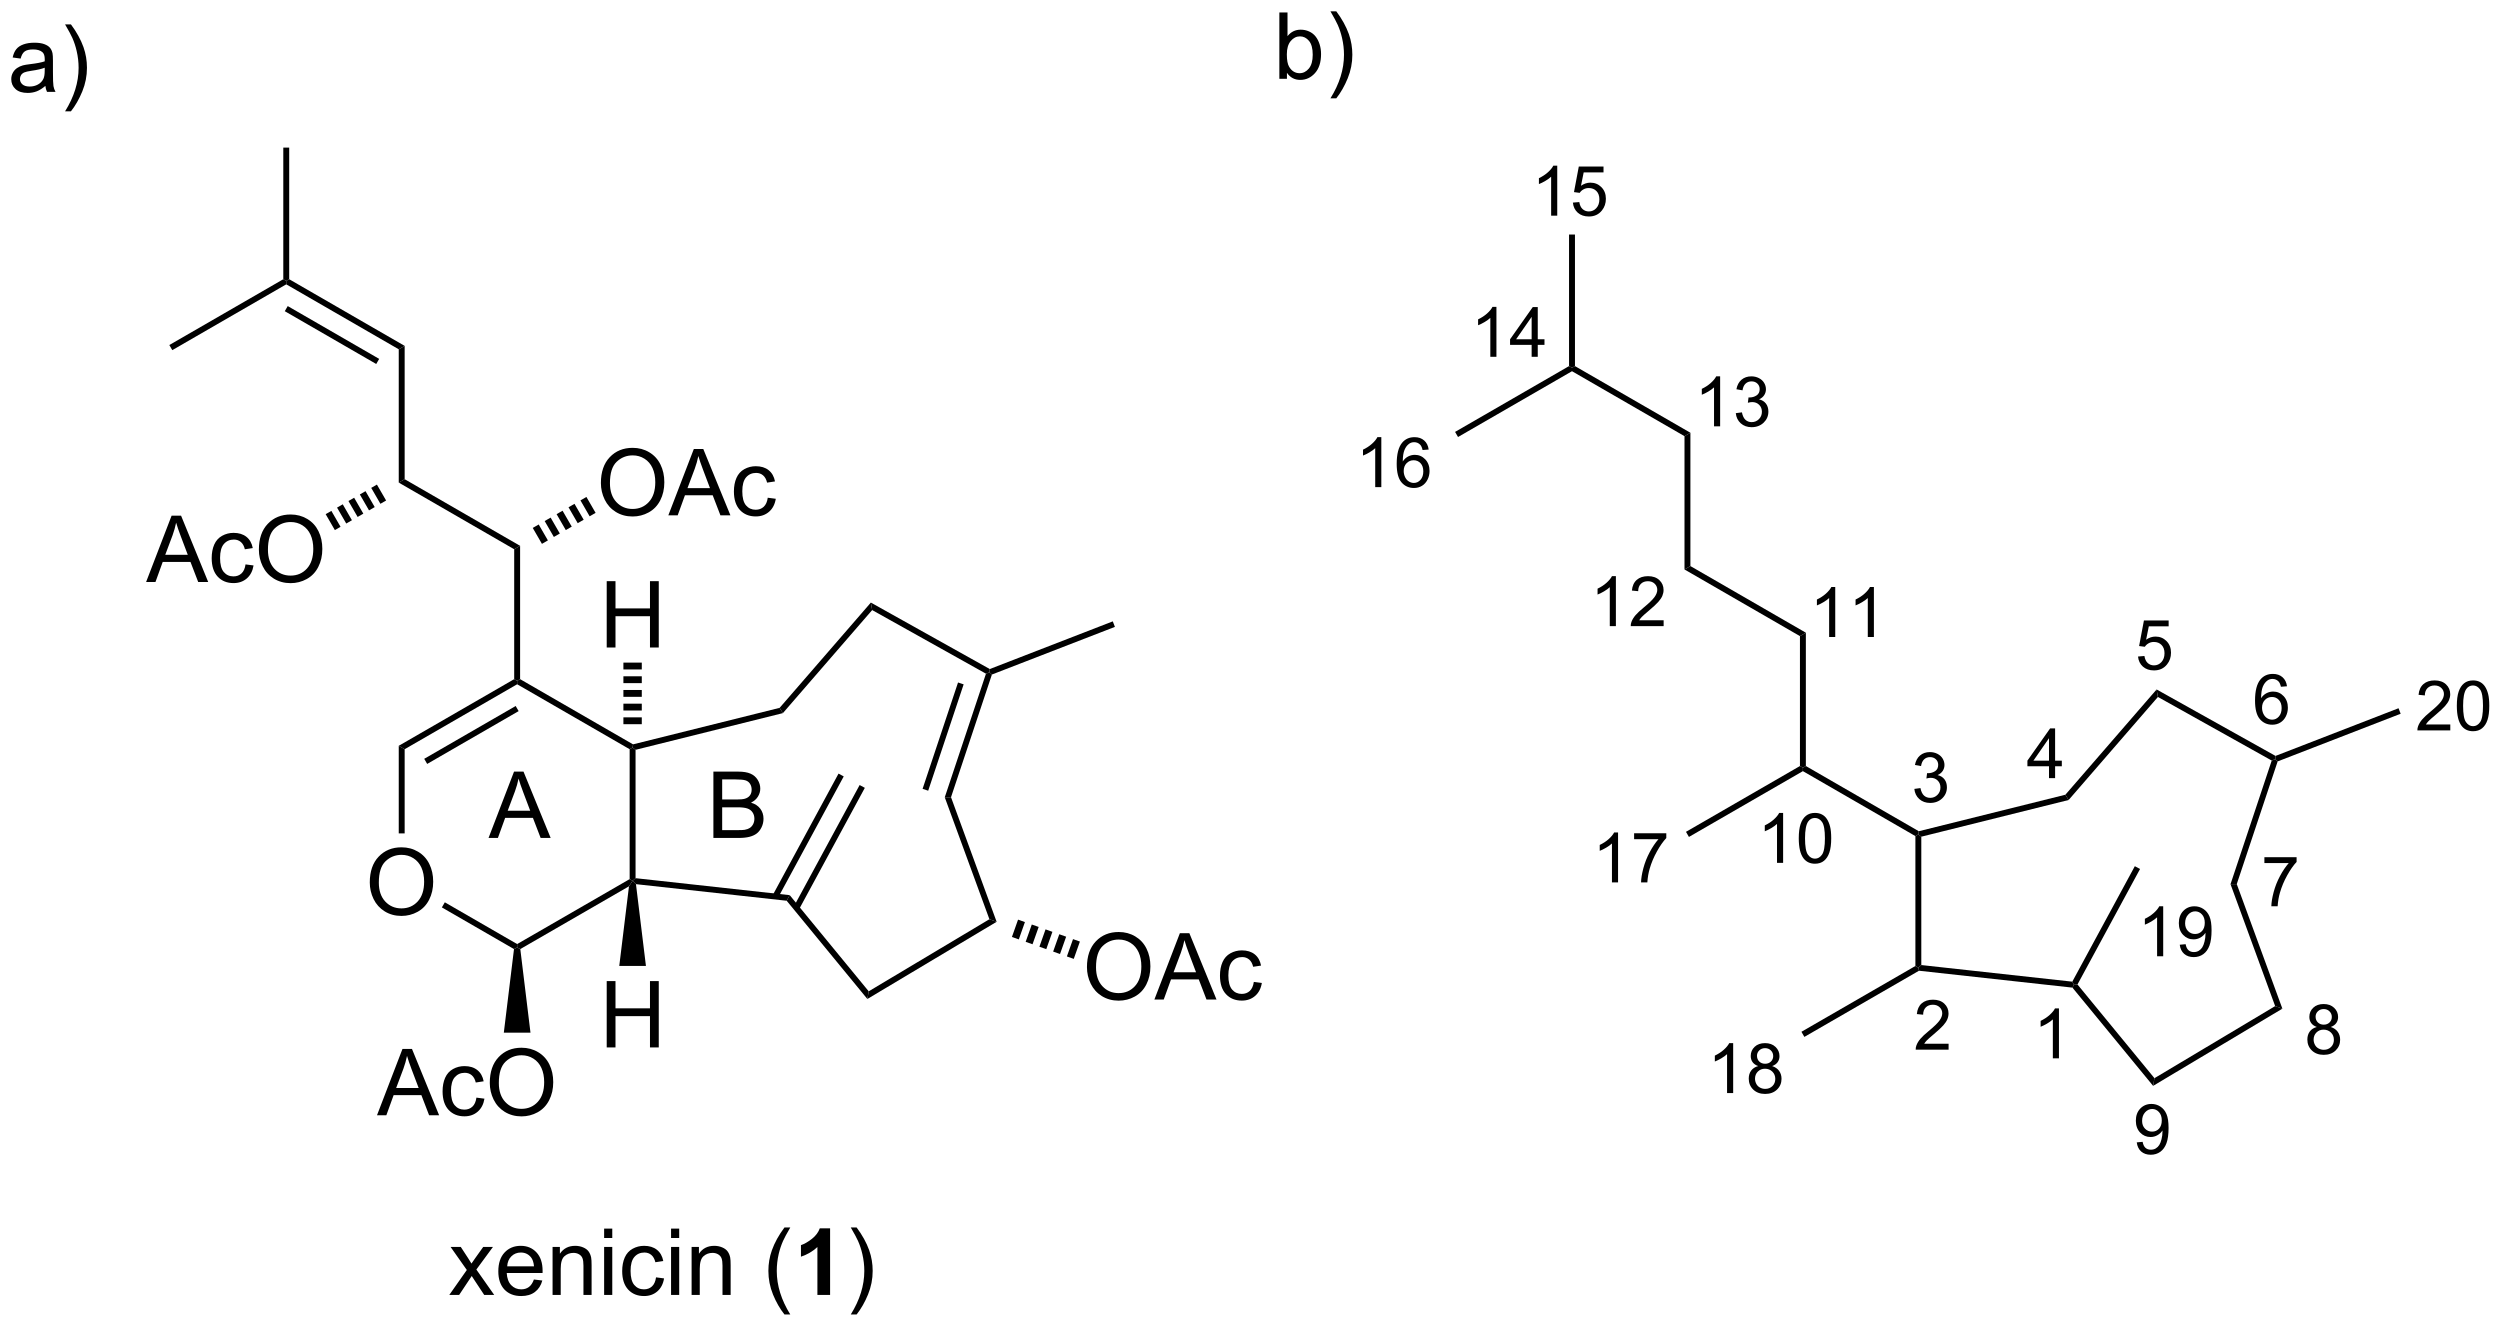 <?xml version="1.0" encoding="UTF-8"?>
<!DOCTYPE svg PUBLIC '-//W3C//DTD SVG 1.0//EN'
          'http://www.w3.org/TR/2001/REC-SVG-20010904/DTD/svg10.dtd'>
<svg stroke-dasharray="none" shape-rendering="auto" xmlns="http://www.w3.org/2000/svg" font-family="'Dialog'" text-rendering="auto" width="90" fill-opacity="1" color-interpolation="auto" color-rendering="auto" preserveAspectRatio="xMidYMid meet" font-size="12px" viewBox="0 0 90 48" fill="black" xmlns:xlink="http://www.w3.org/1999/xlink" stroke="black" image-rendering="auto" stroke-miterlimit="10" stroke-linecap="square" stroke-linejoin="miter" font-style="normal" stroke-width="1" height="48" stroke-dashoffset="0" font-weight="normal" stroke-opacity="1"
><!--Generated by the Batik Graphics2D SVG Generator--><defs id="genericDefs"
  /><g
  ><defs id="defs1"
    ><clipPath clipPathUnits="userSpaceOnUse" id="clipPath1"
      ><path d="M1.199 2.047 L223.248 2.047 L223.248 119.766 L1.199 119.766 L1.199 2.047 Z"
      /></clipPath
      ><clipPath clipPathUnits="userSpaceOnUse" id="clipPath2"
      ><path d="M2.048 30.327 L2.048 144.774 L217.922 144.774 L217.922 30.327 Z"
      /></clipPath
    ></defs
    ><g transform="scale(0.405,0.405) translate(-1.199,-2.047) matrix(1.029,0,0,1.029,-0.907,-29.148)"
    ><path d="M33.99 106.549 Q33.99 105.122 34.756 104.317 Q35.522 103.51 36.732 103.51 Q37.524 103.51 38.16 103.89 Q38.797 104.268 39.131 104.945 Q39.467 105.622 39.467 106.481 Q39.467 107.354 39.115 108.041 Q38.764 108.729 38.118 109.083 Q37.475 109.437 36.727 109.437 Q35.92 109.437 35.282 109.046 Q34.647 108.653 34.318 107.979 Q33.99 107.302 33.99 106.549 ZM34.772 106.56 Q34.772 107.596 35.326 108.192 Q35.883 108.786 36.725 108.786 Q37.579 108.786 38.131 108.185 Q38.685 107.583 38.685 106.479 Q38.685 105.778 38.449 105.257 Q38.212 104.737 37.756 104.45 Q37.303 104.161 36.735 104.161 Q35.93 104.161 35.35 104.716 Q34.772 105.268 34.772 106.56 Z" stroke="none" clip-path="url(#clipPath2)"
    /></g
    ><g transform="matrix(0.417,0,0,0.417,-0.854,-12.644)"
    ><path d="M36.472 94.707 L36.982 95.002 L36.982 102.27 L36.472 102.27 Z" stroke="none" clip-path="url(#clipPath2)"
    /></g
    ><g transform="matrix(0.417,0,0,0.417,-0.854,-12.644)"
    ><path d="M40.195 108.66 L40.45 108.218 L46.694 111.823 L46.694 112.118 L46.422 112.255 Z" stroke="none" clip-path="url(#clipPath2)"
    /></g
    ><g transform="matrix(0.417,0,0,0.417,-0.854,-12.644)"
    ><path d="M46.966 112.255 L46.694 112.118 L46.694 111.823 L56.406 106.216 L56.661 106.363 L56.348 106.838 Z" stroke="none" clip-path="url(#clipPath2)"
    /></g
    ><g transform="matrix(0.417,0,0,0.417,-0.854,-12.644)"
    ><path d="M56.916 106.135 L56.661 106.363 L56.406 106.216 L56.406 95.002 L56.661 94.855 L56.916 95.054 Z" stroke="none" clip-path="url(#clipPath2)"
    /></g
    ><g transform="matrix(0.417,0,0,0.417,-0.854,-12.644)"
    ><path d="M56.699 94.582 L56.661 94.855 L56.406 95.002 L46.694 89.395 L46.694 89.1 L46.949 88.953 Z" stroke="none" clip-path="url(#clipPath2)"
    /></g
    ><g transform="matrix(0.417,0,0,0.417,-0.854,-12.644)"
    ><path d="M46.439 88.953 L46.694 89.1 L46.694 89.395 L36.982 95.002 L36.472 94.707 ZM46.566 91.271 L38.671 95.83 L38.926 96.272 L46.822 91.713 Z" stroke="none" clip-path="url(#clipPath2)"
    /></g
    ><g transform="matrix(0.417,0,0,0.417,-0.854,-12.644)"
    ><path d="M34.595 126.601 L36.795 120.874 L37.613 120.874 L39.957 126.601 L39.092 126.601 L38.426 124.867 L36.03 124.867 L35.402 126.601 L34.595 126.601 ZM36.249 124.249 L38.191 124.249 L37.592 122.664 Q37.319 121.94 37.186 121.476 Q37.077 122.026 36.879 122.57 L36.249 124.249 ZM43.178 125.08 L43.871 125.171 Q43.756 125.885 43.29 126.291 Q42.824 126.695 42.145 126.695 Q41.293 126.695 40.775 126.138 Q40.256 125.58 40.256 124.541 Q40.256 123.869 40.478 123.367 Q40.702 122.862 41.157 122.612 Q41.613 122.359 42.147 122.359 Q42.824 122.359 43.254 122.7 Q43.684 123.041 43.803 123.671 L43.121 123.776 Q43.022 123.359 42.775 123.148 Q42.527 122.937 42.176 122.937 Q41.645 122.937 41.311 123.317 Q40.98 123.697 40.98 124.523 Q40.98 125.359 41.301 125.739 Q41.621 126.117 42.137 126.117 Q42.551 126.117 42.827 125.864 Q43.105 125.609 43.178 125.08 ZM44.332 123.812 Q44.332 122.385 45.098 121.58 Q45.863 120.773 47.074 120.773 Q47.866 120.773 48.501 121.153 Q49.139 121.531 49.473 122.208 Q49.809 122.885 49.809 123.744 Q49.809 124.617 49.457 125.304 Q49.105 125.992 48.46 126.346 Q47.816 126.7 47.069 126.7 Q46.262 126.7 45.624 126.309 Q44.988 125.916 44.66 125.242 Q44.332 124.565 44.332 123.812 ZM45.113 123.822 Q45.113 124.859 45.668 125.455 Q46.225 126.049 47.066 126.049 Q47.92 126.049 48.473 125.447 Q49.027 124.846 49.027 123.742 Q49.027 123.041 48.79 122.52 Q48.553 121.999 48.098 121.713 Q47.645 121.424 47.077 121.424 Q46.272 121.424 45.691 121.979 Q45.113 122.531 45.113 123.822 Z" stroke="none" clip-path="url(#clipPath2)"
    /></g
    ><g transform="matrix(0.417,0,0,0.417,-0.854,-12.644)"
    ><path d="M46.422 112.255 L46.694 112.118 L46.966 112.255 L47.845 119.472 L45.543 119.472 Z" stroke="none" clip-path="url(#clipPath2)"
    /></g
    ><g transform="matrix(0.417,0,0,0.417,-0.854,-12.644)"
    ><path d="M56.916 95.054 L56.661 94.855 L56.699 94.582 L69.354 91.43 L69.634 91.886 Z" stroke="none" clip-path="url(#clipPath2)"
    /></g
    ><g transform="matrix(0.417,0,0,0.417,-0.854,-12.644)"
    ><path d="M56.951 106.652 L56.661 106.363 L56.916 106.135 L70.225 107.6 L69.962 108.084 Z" stroke="none" clip-path="url(#clipPath2)"
    /></g
    ><g transform="matrix(0.417,0,0,0.417,-0.854,-12.644)"
    ><path d="M69.634 91.886 L69.354 91.43 L77.23 82.343 L77.343 82.99 Z" stroke="none" clip-path="url(#clipPath2)"
    /></g
    ><g transform="matrix(0.417,0,0,0.417,-0.854,-12.644)"
    ><path d="M77.343 82.99 L77.23 82.343 L87.496 88.08 L87.476 88.361 L87.168 88.481 Z" stroke="none" clip-path="url(#clipPath2)"
    /></g
    ><g transform="matrix(0.417,0,0,0.417,-0.854,-12.644)"
    ><path d="M69.962 108.084 L70.225 107.6 L77.044 115.902 L76.929 116.565 Z" stroke="none" clip-path="url(#clipPath2)"
    /></g
    ><g transform="matrix(0.417,0,0,0.417,-0.854,-12.644)"
    ><path d="M76.929 116.565 L77.044 115.902 L87.464 109.679 L88.088 109.9 Z" stroke="none" clip-path="url(#clipPath2)"
    /></g
    ><g transform="matrix(0.417,0,0,0.417,-0.854,-12.644)"
    ><path d="M88.088 109.9 L87.464 109.679 L83.61 99.154 L84.15 99.146 Z" stroke="none" clip-path="url(#clipPath2)"
    /></g
    ><g transform="matrix(0.417,0,0,0.417,-0.854,-12.644)"
    ><path d="M87.168 88.481 L87.476 88.361 L87.68 88.555 L84.15 99.146 L83.61 99.154 ZM84.756 89.241 L81.696 98.422 L82.18 98.584 L85.24 89.402 Z" stroke="none" clip-path="url(#clipPath2)"
    /></g
    ><g transform="matrix(0.417,0,0,0.417,-0.854,-12.644)"
    ><path d="M71.028 108.827 L76.71 98.337 L76.261 98.094 L70.579 108.584 ZM69.206 107.841 L74.888 97.35 L74.439 97.107 L68.757 107.598 Z" stroke="none" clip-path="url(#clipPath2)"
    /></g
    ><g transform="matrix(0.417,0,0,0.417,-0.854,-12.644)"
    ><path d="M87.68 88.555 L87.476 88.361 L87.496 88.08 L98.115 83.964 L98.299 84.44 Z" stroke="none" clip-path="url(#clipPath2)"
    /></g
    ><g transform="matrix(0.417,0,0,0.417,-0.854,-12.644)"
    ><path d="M54.426 86.221 L54.426 80.494 L55.184 80.494 L55.184 82.846 L58.161 82.846 L58.161 80.494 L58.919 80.494 L58.919 86.221 L58.161 86.221 L58.161 83.52 L55.184 83.52 L55.184 86.221 L54.426 86.221 Z" stroke="none" clip-path="url(#clipPath2)"
    /></g
    ><g transform="matrix(0.417,0,0,0.417,-0.854,-12.644)"
    ><path d="M55.867 92.842 L55.867 92.251 L57.454 92.251 L57.454 92.842 ZM55.867 91.66 L55.867 91.07 L57.454 91.07 L57.454 91.66 ZM55.867 90.479 L55.867 89.888 L57.454 89.888 L57.454 90.479 ZM55.867 89.297 L55.867 88.706 L57.454 88.706 L57.454 89.297 ZM55.867 88.116 L55.867 87.525 L57.454 87.525 L57.454 88.116 Z" stroke="none" clip-path="url(#clipPath2)"
    /></g
    ><g transform="matrix(0.417,0,0,0.417,-0.854,-12.644)"
    ><path d="M54.426 120.747 L54.426 115.02 L55.184 115.02 L55.184 117.372 L58.161 117.372 L58.161 115.02 L58.919 115.02 L58.919 120.747 L58.161 120.747 L58.161 118.046 L55.184 118.046 L55.184 120.747 L54.426 120.747 Z" stroke="none" clip-path="url(#clipPath2)"
    /></g
    ><g transform="matrix(0.417,0,0,0.417,-0.854,-12.644)"
    ><path d="M56.348 106.838 L56.661 106.363 L56.951 106.652 L57.812 113.709 L55.51 113.709 Z" stroke="none" clip-path="url(#clipPath2)"
    /></g
    ><g transform="matrix(0.417,0,0,0.417,-0.854,-12.644)"
    ><path d="M46.949 88.953 L46.694 89.1 L46.439 88.953 L46.439 77.739 L46.949 77.444 Z" stroke="none" clip-path="url(#clipPath2)"
    /></g
    ><g transform="matrix(0.417,0,0,0.417,-0.854,-12.644)"
    ><path d="M46.949 77.444 L46.439 77.739 L36.472 71.984 L36.982 71.69 Z" stroke="none" clip-path="url(#clipPath2)"
    /></g
    ><g transform="matrix(0.417,0,0,0.417,-0.854,-12.644)"
    ><path d="M36.982 71.69 L36.472 71.984 L36.472 60.476 L36.982 60.181 Z" stroke="none" clip-path="url(#clipPath2)"
    /></g
    ><g transform="matrix(0.417,0,0,0.417,-0.854,-12.644)"
    ><path d="M36.982 60.181 L36.472 60.476 L26.76 54.869 L26.76 54.574 L27.015 54.427 ZM34.783 61.304 L26.888 56.745 L26.633 57.187 L34.528 61.745 Z" stroke="none" clip-path="url(#clipPath2)"
    /></g
    ><g transform="matrix(0.417,0,0,0.417,-0.854,-12.644)"
    ><path d="M26.505 54.427 L26.76 54.574 L26.76 54.869 L16.921 60.55 L16.666 60.108 Z" stroke="none" clip-path="url(#clipPath2)"
    /></g
    ><g transform="matrix(0.417,0,0,0.417,-0.854,-12.644)"
    ><path d="M53.924 72.023 Q53.924 70.596 54.689 69.791 Q55.455 68.984 56.666 68.984 Q57.458 68.984 58.093 69.364 Q58.731 69.742 59.064 70.419 Q59.4 71.096 59.4 71.955 Q59.4 72.828 59.049 73.515 Q58.697 74.203 58.051 74.557 Q57.408 74.911 56.661 74.911 Q55.853 74.911 55.215 74.52 Q54.58 74.127 54.252 73.453 Q53.924 72.776 53.924 72.023 ZM54.705 72.034 Q54.705 73.07 55.26 73.666 Q55.817 74.26 56.658 74.26 Q57.512 74.26 58.064 73.659 Q58.619 73.057 58.619 71.953 Q58.619 71.252 58.382 70.731 Q58.145 70.211 57.689 69.924 Q57.236 69.635 56.669 69.635 Q55.864 69.635 55.283 70.19 Q54.705 70.742 54.705 72.034 ZM59.745 74.812 L61.946 69.086 L62.764 69.086 L65.107 74.812 L64.243 74.812 L63.576 73.078 L61.18 73.078 L60.553 74.812 L59.745 74.812 ZM61.399 72.461 L63.342 72.461 L62.743 70.875 Q62.469 70.151 62.337 69.687 Q62.227 70.237 62.029 70.781 L61.399 72.461 ZM68.329 73.291 L69.022 73.382 Q68.907 74.096 68.441 74.502 Q67.975 74.906 67.295 74.906 Q66.443 74.906 65.925 74.349 Q65.407 73.791 65.407 72.752 Q65.407 72.08 65.628 71.578 Q65.852 71.073 66.308 70.823 Q66.764 70.57 67.297 70.57 Q67.975 70.57 68.404 70.911 Q68.834 71.252 68.954 71.882 L68.272 71.987 Q68.172 71.57 67.925 71.359 Q67.678 71.148 67.326 71.148 Q66.795 71.148 66.462 71.528 Q66.131 71.909 66.131 72.734 Q66.131 73.57 66.451 73.95 Q66.772 74.328 67.287 74.328 Q67.701 74.328 67.977 74.075 Q68.256 73.82 68.329 73.291 Z" stroke="none" clip-path="url(#clipPath2)"
    /></g
    ><g transform="matrix(0.417,0,0,0.417,-0.854,-12.644)"
    ><path d="M48.04 75.898 L48.555 75.601 L49.349 76.975 L48.834 77.273 ZM49.07 75.303 L49.584 75.006 L50.378 76.381 L49.863 76.678 ZM50.099 74.709 L50.614 74.412 L51.408 75.786 L50.893 76.084 ZM51.129 74.115 L51.644 73.817 L52.438 75.192 L51.923 75.489 ZM52.159 73.52 L52.673 73.223 L53.467 74.597 L52.952 74.895 Z" stroke="none" clip-path="url(#clipPath2)"
    /></g
    ><g transform="matrix(0.417,0,0,0.417,-0.854,-12.644)"
    ><path d="M27.015 54.427 L26.76 54.574 L26.505 54.427 L26.505 43.066 L27.015 43.066 Z" stroke="none" clip-path="url(#clipPath2)"
    /></g
    ><g transform="matrix(0.417,0,0,0.417,-0.854,-12.644)"
    ><path d="M14.661 80.567 L16.862 74.84 L17.68 74.84 L20.023 80.567 L19.159 80.567 L18.492 78.832 L16.096 78.832 L15.469 80.567 L14.661 80.567 ZM16.315 78.215 L18.258 78.215 L17.659 76.629 Q17.385 75.905 17.253 75.442 Q17.143 75.991 16.945 76.535 L16.315 78.215 ZM23.245 79.046 L23.937 79.137 Q23.823 79.85 23.357 80.257 Q22.89 80.66 22.211 80.66 Q21.359 80.66 20.841 80.103 Q20.323 79.546 20.323 78.507 Q20.323 77.835 20.544 77.332 Q20.768 76.827 21.224 76.577 Q21.68 76.324 22.213 76.324 Q22.89 76.324 23.32 76.665 Q23.75 77.007 23.87 77.637 L23.187 77.741 Q23.088 77.324 22.841 77.113 Q22.594 76.902 22.242 76.902 Q21.711 76.902 21.378 77.283 Q21.047 77.663 21.047 78.488 Q21.047 79.324 21.367 79.704 Q21.687 80.082 22.203 80.082 Q22.617 80.082 22.893 79.829 Q23.172 79.574 23.245 79.046 ZM24.398 77.777 Q24.398 76.35 25.164 75.546 Q25.93 74.738 27.14 74.738 Q27.932 74.738 28.568 75.119 Q29.206 75.496 29.539 76.173 Q29.875 76.85 29.875 77.71 Q29.875 78.582 29.523 79.27 Q29.172 79.957 28.526 80.311 Q27.883 80.665 27.135 80.665 Q26.328 80.665 25.69 80.275 Q25.055 79.882 24.727 79.207 Q24.398 78.53 24.398 77.777 ZM25.18 77.788 Q25.18 78.824 25.734 79.421 Q26.292 80.014 27.133 80.014 Q27.987 80.014 28.539 79.413 Q29.094 78.811 29.094 77.707 Q29.094 77.007 28.857 76.486 Q28.62 75.965 28.164 75.678 Q27.711 75.389 27.143 75.389 Q26.338 75.389 25.758 75.944 Q25.18 76.496 25.18 77.788 Z" stroke="none" clip-path="url(#clipPath2)"
    /></g
    ><g transform="matrix(0.417,0,0,0.417,-0.854,-12.644)"
    ><path d="M35.381 73.531 L34.889 73.815 L34.096 72.44 L34.587 72.156 ZM34.398 74.099 L33.906 74.382 L33.113 73.008 L33.604 72.724 ZM33.415 74.666 L32.923 74.95 L32.129 73.575 L32.621 73.291 ZM32.431 75.234 L31.94 75.518 L31.146 74.143 L31.638 73.859 ZM31.448 75.801 L30.957 76.085 L30.163 74.71 L30.655 74.427 Z" stroke="none" clip-path="url(#clipPath2)"
    /></g
    ><g transform="matrix(0.417,0,0,0.417,-0.854,-12.644)"
    ><path d="M95.886 113.821 Q95.886 112.394 96.652 111.59 Q97.418 110.782 98.628 110.782 Q99.42 110.782 100.055 111.162 Q100.694 111.54 101.027 112.217 Q101.363 112.894 101.363 113.754 Q101.363 114.626 101.011 115.313 Q100.66 116.001 100.014 116.355 Q99.371 116.709 98.623 116.709 Q97.816 116.709 97.178 116.319 Q96.543 115.925 96.214 115.251 Q95.886 114.574 95.886 113.821 ZM96.668 113.832 Q96.668 114.868 97.222 115.465 Q97.779 116.058 98.621 116.058 Q99.475 116.058 100.027 115.457 Q100.582 114.855 100.582 113.751 Q100.582 113.05 100.345 112.53 Q100.108 112.009 99.652 111.722 Q99.199 111.433 98.631 111.433 Q97.826 111.433 97.246 111.988 Q96.668 112.54 96.668 113.832 ZM101.708 116.61 L103.908 110.884 L104.726 110.884 L107.07 116.61 L106.205 116.61 L105.539 114.876 L103.143 114.876 L102.515 116.61 L101.708 116.61 ZM103.362 114.259 L105.304 114.259 L104.705 112.673 Q104.432 111.949 104.299 111.485 Q104.19 112.035 103.992 112.579 L103.362 114.259 ZM110.291 115.09 L110.984 115.181 Q110.869 115.894 110.403 116.3 Q109.937 116.704 109.257 116.704 Q108.406 116.704 107.888 116.147 Q107.369 115.59 107.369 114.55 Q107.369 113.879 107.591 113.376 Q107.815 112.871 108.27 112.621 Q108.726 112.368 109.26 112.368 Q109.937 112.368 110.367 112.709 Q110.796 113.05 110.916 113.681 L110.234 113.785 Q110.135 113.368 109.888 113.157 Q109.64 112.946 109.289 112.946 Q108.757 112.946 108.424 113.326 Q108.093 113.707 108.093 114.532 Q108.093 115.368 108.414 115.748 Q108.734 116.126 109.249 116.126 Q109.664 116.126 109.94 115.873 Q110.218 115.618 110.291 115.09 Z" stroke="none" clip-path="url(#clipPath2)"
    /></g
    ><g transform="matrix(0.417,0,0,0.417,-0.854,-12.644)"
    ><path d="M89.938 109.714 L90.531 109.924 L90.001 111.421 L89.408 111.21 ZM91.124 110.135 L91.718 110.345 L91.187 111.841 L90.594 111.631 ZM92.311 110.555 L92.904 110.766 L92.374 112.262 L91.781 112.052 ZM93.497 110.976 L94.09 111.186 L93.56 112.682 L92.967 112.472 ZM94.683 111.397 L95.277 111.607 L94.746 113.103 L94.153 112.893 Z" stroke="none" clip-path="url(#clipPath2)"
    /></g
    ><g transform="matrix(0.417,0,0,0.417,-0.854,-12.644)"
    ><path d="M40.834 142.117 L42.349 139.96 L40.946 137.968 L41.826 137.968 L42.461 138.94 Q42.641 139.218 42.75 139.406 Q42.922 139.148 43.068 138.947 L43.766 137.968 L44.607 137.968 L43.172 139.921 L44.716 142.117 L43.852 142.117 L43 140.828 L42.774 140.479 L41.685 142.117 L40.834 142.117 ZM48.141 140.781 L48.867 140.869 Q48.696 141.507 48.229 141.859 Q47.766 142.21 47.044 142.21 Q46.133 142.21 45.599 141.651 Q45.068 141.088 45.068 140.078 Q45.068 139.031 45.607 138.453 Q46.146 137.875 47.005 137.875 Q47.836 137.875 48.362 138.442 Q48.891 139.007 48.891 140.033 Q48.891 140.096 48.888 140.221 L45.794 140.221 Q45.834 140.906 46.18 141.27 Q46.529 141.632 47.047 141.632 Q47.435 141.632 47.709 141.429 Q47.982 141.226 48.141 140.781 ZM45.834 139.643 L48.149 139.643 Q48.102 139.119 47.883 138.859 Q47.547 138.453 47.013 138.453 Q46.529 138.453 46.198 138.778 Q45.867 139.101 45.834 139.643 ZM49.752 142.117 L49.752 137.968 L50.384 137.968 L50.384 138.557 Q50.84 137.875 51.705 137.875 Q52.08 137.875 52.392 138.01 Q52.707 138.143 52.863 138.362 Q53.02 138.58 53.082 138.882 Q53.121 139.078 53.121 139.565 L53.121 142.117 L52.418 142.117 L52.418 139.593 Q52.418 139.164 52.335 138.95 Q52.254 138.737 52.046 138.612 Q51.837 138.484 51.556 138.484 Q51.106 138.484 50.78 138.77 Q50.455 139.054 50.455 139.851 L50.455 142.117 L49.752 142.117 ZM54.203 137.197 L54.203 136.39 L54.906 136.39 L54.906 137.197 L54.203 137.197 ZM54.203 142.117 L54.203 137.968 L54.906 137.968 L54.906 142.117 L54.203 142.117 ZM58.684 140.596 L59.377 140.687 Q59.262 141.401 58.796 141.807 Q58.33 142.21 57.65 142.21 Q56.798 142.21 56.28 141.653 Q55.762 141.096 55.762 140.057 Q55.762 139.385 55.983 138.882 Q56.207 138.377 56.663 138.127 Q57.119 137.875 57.653 137.875 Q58.33 137.875 58.759 138.216 Q59.189 138.557 59.309 139.187 L58.627 139.291 Q58.528 138.875 58.28 138.664 Q58.033 138.453 57.681 138.453 Q57.15 138.453 56.817 138.833 Q56.486 139.213 56.486 140.039 Q56.486 140.875 56.806 141.255 Q57.127 141.632 57.642 141.632 Q58.056 141.632 58.332 141.38 Q58.611 141.125 58.684 140.596 ZM59.981 137.197 L59.981 136.39 L60.684 136.39 L60.684 137.197 L59.981 137.197 ZM59.981 142.117 L59.981 137.968 L60.684 137.968 L60.684 142.117 L59.981 142.117 ZM61.755 142.117 L61.755 137.968 L62.388 137.968 L62.388 138.557 Q62.844 137.875 63.709 137.875 Q64.084 137.875 64.396 138.01 Q64.711 138.143 64.867 138.362 Q65.024 138.58 65.086 138.882 Q65.125 139.078 65.125 139.565 L65.125 142.117 L64.422 142.117 L64.422 139.593 Q64.422 139.164 64.339 138.95 Q64.258 138.737 64.05 138.612 Q63.841 138.484 63.56 138.484 Q63.109 138.484 62.784 138.77 Q62.459 139.054 62.459 139.851 L62.459 142.117 L61.755 142.117 ZM69.771 143.802 Q69.188 143.067 68.784 142.083 Q68.383 141.096 68.383 140.041 Q68.383 139.112 68.685 138.26 Q69.037 137.273 69.771 136.291 L70.274 136.291 Q69.802 137.104 69.649 137.453 Q69.412 137.992 69.274 138.578 Q69.107 139.307 69.107 140.046 Q69.107 141.924 70.274 143.802 L69.771 143.802 Z" stroke="none" clip-path="url(#clipPath2)"
    /></g
    ><g transform="matrix(0.417,0,0,0.417,-0.854,-12.644)"
    ><path d="M73.711 142.117 L72.615 142.117 L72.615 137.979 Q72.013 138.541 71.195 138.812 L71.195 137.815 Q71.625 137.674 72.128 137.283 Q72.633 136.89 72.82 136.367 L73.711 136.367 L73.711 142.117 Z" stroke="none" clip-path="url(#clipPath2)"
    /></g
    ><g transform="matrix(0.417,0,0,0.417,-0.854,-12.644)"
    ><path d="M76.001 143.802 L75.496 143.802 Q76.665 141.924 76.665 140.046 Q76.665 139.312 76.496 138.588 Q76.363 138.002 76.126 137.463 Q75.973 137.112 75.496 136.291 L76.001 136.291 Q76.736 137.273 77.087 138.26 Q77.387 139.112 77.387 140.041 Q77.387 141.096 76.983 142.083 Q76.579 143.067 76.001 143.802 Z" stroke="none" clip-path="url(#clipPath2)"
    /></g
    ><g transform="matrix(0.417,0,0,0.417,-0.854,-12.644)"
    ><path d="M5.965 37.737 Q5.575 38.07 5.213 38.208 Q4.853 38.344 4.439 38.344 Q3.754 38.344 3.387 38.01 Q3.02 37.675 3.02 37.156 Q3.02 36.852 3.158 36.599 Q3.299 36.346 3.523 36.195 Q3.747 36.042 4.028 35.964 Q4.236 35.909 4.653 35.859 Q5.504 35.758 5.908 35.617 Q5.911 35.471 5.911 35.432 Q5.911 35.003 5.713 34.828 Q5.442 34.589 4.911 34.589 Q4.416 34.589 4.179 34.763 Q3.942 34.938 3.83 35.378 L3.142 35.284 Q3.236 34.844 3.45 34.573 Q3.666 34.3 4.072 34.154 Q4.478 34.008 5.012 34.008 Q5.543 34.008 5.874 34.133 Q6.207 34.258 6.364 34.448 Q6.52 34.635 6.582 34.925 Q6.619 35.104 6.619 35.573 L6.619 36.51 Q6.619 37.492 6.663 37.753 Q6.707 38.01 6.84 38.25 L6.106 38.25 Q5.997 38.031 5.965 37.737 ZM5.908 36.167 Q5.525 36.323 4.76 36.432 Q4.325 36.495 4.145 36.573 Q3.965 36.651 3.866 36.802 Q3.77 36.953 3.77 37.135 Q3.77 37.417 3.983 37.604 Q4.197 37.792 4.606 37.792 Q5.012 37.792 5.327 37.615 Q5.645 37.438 5.793 37.128 Q5.908 36.891 5.908 36.425 L5.908 36.167 ZM8.17 39.935 L7.665 39.935 Q8.834 38.057 8.834 36.18 Q8.834 35.445 8.665 34.721 Q8.532 34.135 8.295 33.596 Q8.141 33.245 7.665 32.425 L8.17 32.425 Q8.904 33.406 9.256 34.393 Q9.555 35.245 9.555 36.175 Q9.555 37.229 9.152 38.216 Q8.748 39.2 8.17 39.935 Z" stroke="none" clip-path="url(#clipPath2)"
    /></g
    ><g transform="matrix(0.417,0,0,0.417,-0.854,-12.644)"
    ><path d="M113.15 37.125 L112.496 37.125 L112.496 31.398 L113.2 31.398 L113.2 33.44 Q113.645 32.883 114.338 32.883 Q114.721 32.883 115.062 33.036 Q115.403 33.19 115.624 33.471 Q115.846 33.75 115.971 34.146 Q116.096 34.539 116.096 34.987 Q116.096 36.055 115.567 36.638 Q115.041 37.219 114.301 37.219 Q113.567 37.219 113.15 36.604 L113.15 37.125 ZM113.142 35.018 Q113.142 35.766 113.346 36.096 Q113.676 36.641 114.244 36.641 Q114.705 36.641 115.041 36.24 Q115.377 35.839 115.377 35.047 Q115.377 34.234 115.054 33.849 Q114.731 33.461 114.275 33.461 Q113.814 33.461 113.478 33.862 Q113.142 34.26 113.142 35.018 ZM117.412 38.81 L116.907 38.81 Q118.076 36.932 118.076 35.055 Q118.076 34.32 117.907 33.596 Q117.774 33.01 117.537 32.471 Q117.383 32.12 116.907 31.299 L117.412 31.299 Q118.146 32.281 118.498 33.268 Q118.797 34.12 118.797 35.05 Q118.797 36.104 118.394 37.091 Q117.99 38.075 117.412 38.81 Z" stroke="none" clip-path="url(#clipPath2)"
    /></g
    ><g transform="matrix(0.417,0,0,0.417,-0.854,-12.644)"
    ><path d="M157.821 119.838 L157.566 119.397 L167.406 113.716 L167.661 113.863 L167.716 114.126 Z" stroke="none" clip-path="url(#clipPath2)"
    /></g
    ><g transform="matrix(0.417,0,0,0.417,-0.854,-12.644)"
    ><path d="M167.916 113.635 L167.661 113.863 L167.406 113.716 L167.406 102.502 L167.661 102.355 L167.916 102.554 Z" stroke="none" clip-path="url(#clipPath2)"
    /></g
    ><g transform="matrix(0.417,0,0,0.417,-0.854,-12.644)"
    ><path d="M167.699 102.082 L167.661 102.355 L167.406 102.502 L157.694 96.895 L157.694 96.6 L157.949 96.453 Z" stroke="none" clip-path="url(#clipPath2)"
    /></g
    ><g transform="matrix(0.417,0,0,0.417,-0.854,-12.644)"
    ><path d="M167.916 102.554 L167.661 102.355 L167.699 102.082 L180.354 98.93 L180.634 99.386 Z" stroke="none" clip-path="url(#clipPath2)"
    /></g
    ><g transform="matrix(0.417,0,0,0.417,-0.854,-12.644)"
    ><path d="M167.716 114.126 L167.661 113.863 L167.916 113.635 L180.951 115.069 L181.094 115.342 L180.962 115.584 Z" stroke="none" clip-path="url(#clipPath2)"
    /></g
    ><g transform="matrix(0.417,0,0,0.417,-0.854,-12.644)"
    ><path d="M180.634 99.386 L180.354 98.93 L188.23 89.843 L188.343 90.49 Z" stroke="none" clip-path="url(#clipPath2)"
    /></g
    ><g transform="matrix(0.417,0,0,0.417,-0.854,-12.644)"
    ><path d="M188.343 90.49 L188.23 89.843 L198.496 95.58 L198.476 95.861 L198.168 95.981 Z" stroke="none" clip-path="url(#clipPath2)"
    /></g
    ><g transform="matrix(0.417,0,0,0.417,-0.854,-12.644)"
    ><path d="M180.962 115.584 L181.094 115.342 L181.399 115.312 L188.044 123.402 L187.929 124.065 Z" stroke="none" clip-path="url(#clipPath2)"
    /></g
    ><g transform="matrix(0.417,0,0,0.417,-0.854,-12.644)"
    ><path d="M187.929 124.065 L188.044 123.402 L198.464 117.179 L199.088 117.4 Z" stroke="none" clip-path="url(#clipPath2)"
    /></g
    ><g transform="matrix(0.417,0,0,0.417,-0.854,-12.644)"
    ><path d="M199.088 117.4 L198.464 117.179 L194.61 106.654 L195.15 106.646 Z" stroke="none" clip-path="url(#clipPath2)"
    /></g
    ><g transform="matrix(0.417,0,0,0.417,-0.854,-12.644)"
    ><path d="M198.168 95.981 L198.476 95.861 L198.68 96.055 L195.15 106.646 L194.61 106.654 Z" stroke="none" clip-path="url(#clipPath2)"
    /></g
    ><g transform="matrix(0.417,0,0,0.417,-0.854,-12.644)"
    ><path d="M181.399 115.312 L181.094 115.342 L180.951 115.069 L186.35 105.1 L186.799 105.344 Z" stroke="none" clip-path="url(#clipPath2)"
    /></g
    ><g transform="matrix(0.417,0,0,0.417,-0.854,-12.644)"
    ><path d="M198.68 96.055 L198.476 95.861 L198.496 95.58 L209.115 91.464 L209.299 91.94 Z" stroke="none" clip-path="url(#clipPath2)"
    /></g
    ><g transform="matrix(0.417,0,0,0.417,-0.854,-12.644)"
    ><path d="M157.949 96.453 L157.694 96.6 L157.439 96.453 L157.439 85.239 L157.949 84.944 Z" stroke="none" clip-path="url(#clipPath2)"
    /></g
    ><g transform="matrix(0.417,0,0,0.417,-0.854,-12.644)"
    ><path d="M157.949 84.944 L157.439 85.239 L147.472 79.484 L147.982 79.19 Z" stroke="none" clip-path="url(#clipPath2)"
    /></g
    ><g transform="matrix(0.417,0,0,0.417,-0.854,-12.644)"
    ><path d="M147.982 79.19 L147.472 79.484 L147.472 67.976 L147.982 67.681 Z" stroke="none" clip-path="url(#clipPath2)"
    /></g
    ><g transform="matrix(0.417,0,0,0.417,-0.854,-12.644)"
    ><path d="M147.982 67.681 L147.472 67.976 L137.76 62.369 L137.76 62.074 L138.016 61.927 Z" stroke="none" clip-path="url(#clipPath2)"
    /></g
    ><g transform="matrix(0.417,0,0,0.417,-0.854,-12.644)"
    ><path d="M137.505 61.927 L137.76 62.074 L137.76 62.369 L127.921 68.049 L127.666 67.608 Z" stroke="none" clip-path="url(#clipPath2)"
    /></g
    ><g transform="matrix(0.417,0,0,0.417,-0.854,-12.644)"
    ><path d="M138.016 61.927 L137.76 62.074 L137.505 61.927 L137.505 50.566 L138.016 50.566 Z" stroke="none" clip-path="url(#clipPath2)"
    /></g
    ><g transform="matrix(0.417,0,0,0.417,-0.854,-12.644)"
    ><path d="M157.439 96.453 L157.694 96.6 L157.694 96.895 L147.855 102.575 L147.6 102.134 Z" stroke="none" clip-path="url(#clipPath2)"
    /></g
    ><g transform="matrix(0.417,0,0,0.417,-0.854,-12.644)"
    ><path d="M179.799 121.688 L179.272 121.688 L179.272 118.326 Q179.08 118.508 178.772 118.689 Q178.463 118.871 178.217 118.963 L178.217 118.453 Q178.658 118.244 178.988 117.949 Q179.32 117.652 179.459 117.375 L179.799 117.375 L179.799 121.688 Z" stroke="none" clip-path="url(#clipPath2)"
    /></g
    ><g transform="matrix(0.417,0,0,0.417,-0.854,-12.644)"
    ><path d="M186.516 128.943 L187.023 128.897 Q187.088 129.254 187.269 129.416 Q187.451 129.576 187.734 129.576 Q187.978 129.576 188.16 129.465 Q188.344 129.353 188.461 129.168 Q188.578 128.982 188.656 128.666 Q188.736 128.35 188.736 128.022 Q188.736 127.986 188.734 127.916 Q188.576 128.168 188.301 128.324 Q188.027 128.481 187.709 128.481 Q187.176 128.481 186.807 128.094 Q186.438 127.707 186.438 127.074 Q186.438 126.422 186.822 126.023 Q187.207 125.625 187.787 125.625 Q188.207 125.625 188.553 125.852 Q188.9 126.076 189.08 126.494 Q189.262 126.91 189.262 127.701 Q189.262 128.525 189.082 129.014 Q188.904 129.5 188.551 129.756 Q188.197 130.012 187.723 130.012 Q187.219 130.012 186.898 129.732 Q186.58 129.451 186.516 128.943 ZM188.676 127.049 Q188.676 126.594 188.434 126.328 Q188.191 126.061 187.852 126.061 Q187.5 126.061 187.238 126.348 Q186.978 126.635 186.978 127.092 Q186.978 127.502 187.227 127.76 Q187.475 128.016 187.838 128.016 Q188.203 128.016 188.44 127.76 Q188.676 127.502 188.676 127.049 Z" stroke="none" clip-path="url(#clipPath2)"
    /></g
    ><g transform="matrix(0.417,0,0,0.417,-0.854,-12.644)"
    ><path d="M197.535 104.83 L197.535 104.322 L200.315 104.322 L200.315 104.732 Q199.904 105.17 199.502 105.894 Q199.1 106.617 198.879 107.381 Q198.721 107.92 198.678 108.562 L198.135 108.562 Q198.144 108.055 198.334 107.338 Q198.525 106.619 198.881 105.953 Q199.236 105.287 199.639 104.83 L197.535 104.83 Z" stroke="none" clip-path="url(#clipPath2)"
    /></g
    ><g transform="matrix(0.417,0,0,0.417,-0.854,-12.644)"
    ><path d="M202.06 118.982 Q201.732 118.863 201.574 118.641 Q201.416 118.418 201.416 118.107 Q201.416 117.639 201.752 117.32 Q202.09 117 202.65 117 Q203.213 117 203.555 117.326 Q203.898 117.652 203.898 118.121 Q203.898 118.42 203.74 118.643 Q203.584 118.863 203.266 118.982 Q203.66 119.111 203.867 119.398 Q204.074 119.686 204.074 120.084 Q204.074 120.635 203.684 121.012 Q203.295 121.387 202.658 121.387 Q202.023 121.387 201.633 121.01 Q201.244 120.633 201.244 120.07 Q201.244 119.65 201.455 119.369 Q201.668 119.086 202.06 118.982 ZM201.955 118.09 Q201.955 118.394 202.15 118.588 Q202.348 118.781 202.662 118.781 Q202.967 118.781 203.16 118.59 Q203.356 118.397 203.356 118.119 Q203.356 117.828 203.154 117.631 Q202.955 117.434 202.656 117.434 Q202.353 117.434 202.154 117.627 Q201.955 117.82 201.955 118.09 ZM201.785 120.072 Q201.785 120.299 201.893 120.51 Q202 120.721 202.211 120.836 Q202.422 120.951 202.664 120.951 Q203.043 120.951 203.289 120.709 Q203.535 120.465 203.535 120.09 Q203.535 119.709 203.281 119.461 Q203.027 119.211 202.647 119.211 Q202.275 119.211 202.029 119.457 Q201.785 119.703 201.785 120.072 Z" stroke="none" clip-path="url(#clipPath2)"
    /></g
    ><g transform="matrix(0.417,0,0,0.417,-0.854,-12.644)"
    ><path d="M199.486 89.568 L198.961 89.609 Q198.891 89.299 198.762 89.158 Q198.549 88.934 198.234 88.934 Q197.982 88.934 197.793 89.074 Q197.543 89.256 197.398 89.606 Q197.256 89.953 197.25 90.598 Q197.441 90.307 197.717 90.166 Q197.992 90.025 198.293 90.025 Q198.82 90.025 199.191 90.414 Q199.562 90.803 199.562 91.418 Q199.562 91.822 199.387 92.17 Q199.213 92.516 198.908 92.701 Q198.603 92.887 198.217 92.887 Q197.559 92.887 197.143 92.402 Q196.727 91.916 196.727 90.803 Q196.727 89.557 197.185 88.992 Q197.588 88.5 198.268 88.5 Q198.773 88.5 199.098 88.785 Q199.422 89.068 199.486 89.568 ZM197.332 91.42 Q197.332 91.693 197.447 91.943 Q197.565 92.191 197.772 92.322 Q197.981 92.451 198.209 92.451 Q198.543 92.451 198.783 92.182 Q199.023 91.912 199.023 91.449 Q199.023 91.004 198.785 90.748 Q198.549 90.492 198.188 90.492 Q197.83 90.492 197.58 90.748 Q197.332 91.004 197.332 91.42 Z" stroke="none" clip-path="url(#clipPath2)"
    /></g
    ><g transform="matrix(0.417,0,0,0.417,-0.854,-12.644)"
    ><path d="M213.584 92.867 L213.584 93.375 L210.744 93.375 Q210.738 93.184 210.807 93.008 Q210.914 92.719 211.152 92.438 Q211.393 92.156 211.844 91.787 Q212.543 91.213 212.789 90.877 Q213.035 90.541 213.035 90.242 Q213.035 89.93 212.81 89.715 Q212.588 89.498 212.227 89.498 Q211.846 89.498 211.617 89.727 Q211.389 89.955 211.387 90.359 L210.844 90.305 Q210.9 89.697 211.264 89.381 Q211.627 89.062 212.238 89.062 Q212.857 89.062 213.217 89.406 Q213.578 89.748 213.578 90.254 Q213.578 90.512 213.473 90.762 Q213.367 91.01 213.121 91.285 Q212.877 91.561 212.309 92.041 Q211.834 92.439 211.699 92.582 Q211.565 92.725 211.477 92.867 L213.584 92.867 ZM214.149 91.256 Q214.149 90.494 214.306 90.031 Q214.462 89.566 214.77 89.314 Q215.081 89.062 215.55 89.062 Q215.895 89.062 216.155 89.201 Q216.417 89.34 216.587 89.603 Q216.757 89.865 216.852 90.242 Q216.95 90.617 216.95 91.256 Q216.95 92.012 216.794 92.477 Q216.64 92.941 216.329 93.195 Q216.02 93.449 215.55 93.449 Q214.929 93.449 214.573 93.002 Q214.149 92.467 214.149 91.256 ZM214.69 91.256 Q214.69 92.314 214.939 92.664 Q215.186 93.014 215.55 93.014 Q215.913 93.014 216.159 92.662 Q216.407 92.311 216.407 91.256 Q216.407 90.195 216.159 89.848 Q215.913 89.498 215.544 89.498 Q215.181 89.498 214.964 89.807 Q214.69 90.199 214.69 91.256 Z" stroke="none" clip-path="url(#clipPath2)"
    /></g
    ><g transform="matrix(0.417,0,0,0.417,-0.854,-12.644)"
    ><path d="M186.625 87 L187.178 86.953 Q187.24 87.357 187.463 87.561 Q187.688 87.764 188.004 87.764 Q188.385 87.764 188.648 87.477 Q188.912 87.189 188.912 86.715 Q188.912 86.264 188.658 86.004 Q188.406 85.742 187.996 85.742 Q187.74 85.742 187.535 85.859 Q187.33 85.975 187.213 86.158 L186.719 86.094 L187.135 83.889 L189.269 83.889 L189.269 84.393 L187.557 84.393 L187.324 85.547 Q187.711 85.277 188.137 85.277 Q188.699 85.277 189.086 85.668 Q189.473 86.057 189.473 86.668 Q189.473 87.252 189.133 87.676 Q188.719 88.199 188.004 88.199 Q187.418 88.199 187.047 87.871 Q186.678 87.541 186.625 87 Z" stroke="none" clip-path="url(#clipPath2)"
    /></g
    ><g transform="matrix(0.417,0,0,0.417,-0.854,-12.644)"
    ><path d="M178.94 97.5 L178.94 96.471 L177.076 96.471 L177.076 95.988 L179.037 93.205 L179.467 93.205 L179.467 95.988 L180.047 95.988 L180.047 96.471 L179.467 96.471 L179.467 97.5 L178.94 97.5 ZM178.94 95.988 L178.94 94.051 L177.596 95.988 L178.94 95.988 Z" stroke="none" clip-path="url(#clipPath2)"
    /></g
    ><g transform="matrix(0.417,0,0,0.417,-0.854,-12.644)"
    ><path d="M167.315 98.428 L167.842 98.357 Q167.934 98.807 168.15 99.004 Q168.369 99.201 168.684 99.201 Q169.055 99.201 169.31 98.943 Q169.568 98.686 169.568 98.305 Q169.568 97.941 169.33 97.707 Q169.094 97.471 168.727 97.471 Q168.578 97.471 168.356 97.529 L168.414 97.066 Q168.467 97.072 168.498 97.072 Q168.836 97.072 169.106 96.897 Q169.375 96.721 169.375 96.353 Q169.375 96.064 169.178 95.875 Q168.982 95.684 168.672 95.684 Q168.363 95.684 168.158 95.877 Q167.953 96.07 167.894 96.457 L167.367 96.363 Q167.465 95.832 167.807 95.541 Q168.15 95.25 168.66 95.25 Q169.012 95.25 169.307 95.4 Q169.603 95.551 169.76 95.812 Q169.916 96.072 169.916 96.365 Q169.916 96.644 169.766 96.873 Q169.617 97.102 169.324 97.236 Q169.705 97.324 169.916 97.602 Q170.127 97.877 170.127 98.293 Q170.127 98.856 169.717 99.248 Q169.307 99.639 168.68 99.639 Q168.115 99.639 167.74 99.303 Q167.367 98.965 167.315 98.428 Z" stroke="none" clip-path="url(#clipPath2)"
    /></g
    ><g transform="matrix(0.417,0,0,0.417,-0.854,-12.644)"
    ><path d="M170.272 120.43 L170.272 120.938 L167.432 120.938 Q167.426 120.746 167.494 120.57 Q167.602 120.281 167.84 120 Q168.08 119.719 168.531 119.35 Q169.231 118.775 169.477 118.439 Q169.723 118.103 169.723 117.805 Q169.723 117.492 169.498 117.277 Q169.275 117.061 168.914 117.061 Q168.533 117.061 168.305 117.289 Q168.076 117.518 168.074 117.922 L167.531 117.867 Q167.588 117.26 167.951 116.943 Q168.315 116.625 168.926 116.625 Q169.545 116.625 169.904 116.969 Q170.266 117.311 170.266 117.816 Q170.266 118.074 170.16 118.324 Q170.055 118.572 169.809 118.848 Q169.565 119.123 168.996 119.603 Q168.522 120.002 168.387 120.144 Q168.252 120.287 168.164 120.43 L170.272 120.43 Z" stroke="none" clip-path="url(#clipPath2)"
    /></g
    ><g transform="matrix(0.417,0,0,0.417,-0.854,-12.644)"
    ><path d="M151.674 124.688 L151.147 124.688 L151.147 121.326 Q150.955 121.508 150.647 121.689 Q150.338 121.871 150.092 121.963 L150.092 121.453 Q150.533 121.244 150.863 120.949 Q151.195 120.652 151.334 120.375 L151.674 120.375 L151.674 124.688 ZM153.835 122.357 Q153.507 122.238 153.349 122.016 Q153.19 121.793 153.19 121.482 Q153.19 121.014 153.526 120.695 Q153.864 120.375 154.425 120.375 Q154.987 120.375 155.329 120.701 Q155.673 121.027 155.673 121.496 Q155.673 121.795 155.515 122.018 Q155.358 122.238 155.04 122.357 Q155.435 122.486 155.642 122.773 Q155.849 123.061 155.849 123.459 Q155.849 124.01 155.458 124.387 Q155.069 124.762 154.433 124.762 Q153.798 124.762 153.407 124.385 Q153.019 124.008 153.019 123.445 Q153.019 123.025 153.23 122.744 Q153.442 122.461 153.835 122.357 ZM153.73 121.465 Q153.73 121.769 153.925 121.963 Q154.122 122.156 154.436 122.156 Q154.741 122.156 154.935 121.965 Q155.13 121.772 155.13 121.494 Q155.13 121.203 154.929 121.006 Q154.73 120.809 154.431 120.809 Q154.128 120.809 153.929 121.002 Q153.73 121.195 153.73 121.465 ZM153.56 123.447 Q153.56 123.674 153.667 123.885 Q153.774 124.096 153.985 124.211 Q154.196 124.326 154.439 124.326 Q154.817 124.326 155.064 124.084 Q155.31 123.84 155.31 123.465 Q155.31 123.084 155.056 122.836 Q154.802 122.586 154.421 122.586 Q154.05 122.586 153.804 122.832 Q153.56 123.078 153.56 123.447 Z" stroke="none" clip-path="url(#clipPath2)"
    /></g
    ><g transform="matrix(0.417,0,0,0.417,-0.854,-12.644)"
    ><path d="M155.986 104.812 L155.459 104.812 L155.459 101.451 Q155.268 101.633 154.959 101.814 Q154.65 101.996 154.404 102.088 L154.404 101.578 Q154.846 101.369 155.176 101.074 Q155.508 100.777 155.647 100.5 L155.986 100.5 L155.986 104.812 ZM157.337 102.693 Q157.337 101.932 157.493 101.469 Q157.649 101.004 157.958 100.752 Q158.269 100.5 158.737 100.5 Q159.083 100.5 159.343 100.639 Q159.605 100.777 159.774 101.041 Q159.944 101.303 160.04 101.68 Q160.138 102.055 160.138 102.693 Q160.138 103.449 159.981 103.914 Q159.827 104.379 159.517 104.633 Q159.208 104.887 158.737 104.887 Q158.116 104.887 157.761 104.439 Q157.337 103.904 157.337 102.693 ZM157.878 102.693 Q157.878 103.752 158.126 104.102 Q158.374 104.451 158.737 104.451 Q159.101 104.451 159.347 104.1 Q159.595 103.748 159.595 102.693 Q159.595 101.633 159.347 101.285 Q159.101 100.936 158.731 100.936 Q158.368 100.936 158.151 101.244 Q157.878 101.637 157.878 102.693 Z" stroke="none" clip-path="url(#clipPath2)"
    /></g
    ><g transform="matrix(0.417,0,0,0.417,-0.854,-12.644)"
    ><path d="M141.736 106.5 L141.209 106.5 L141.209 103.139 Q141.018 103.32 140.709 103.502 Q140.4 103.684 140.154 103.775 L140.154 103.266 Q140.596 103.057 140.926 102.762 Q141.258 102.465 141.397 102.188 L141.736 102.188 L141.736 106.5 ZM143.122 102.768 L143.122 102.26 L145.901 102.26 L145.901 102.67 Q145.491 103.107 145.089 103.832 Q144.686 104.555 144.466 105.318 Q144.308 105.857 144.265 106.5 L143.722 106.5 Q143.731 105.992 143.921 105.275 Q144.112 104.557 144.468 103.891 Q144.823 103.225 145.226 102.768 L143.122 102.768 Z" stroke="none" clip-path="url(#clipPath2)"
    /></g
    ><g transform="matrix(0.417,0,0,0.417,-0.854,-12.644)"
    ><path d="M160.486 85.312 L159.959 85.312 L159.959 81.951 Q159.768 82.133 159.459 82.314 Q159.15 82.496 158.904 82.588 L158.904 82.078 Q159.346 81.869 159.676 81.574 Q160.008 81.277 160.147 81 L160.486 81 L160.486 85.312 ZM163.823 85.312 L163.296 85.312 L163.296 81.951 Q163.105 82.133 162.796 82.314 Q162.487 82.496 162.241 82.588 L162.241 82.078 Q162.683 81.869 163.013 81.574 Q163.345 81.277 163.483 81 L163.823 81 L163.823 85.312 Z" stroke="none" clip-path="url(#clipPath2)"
    /></g
    ><g transform="matrix(0.417,0,0,0.417,-0.854,-12.644)"
    ><path d="M141.549 84.375 L141.022 84.375 L141.022 81.014 Q140.83 81.195 140.522 81.377 Q140.213 81.559 139.967 81.65 L139.967 81.141 Q140.408 80.932 140.738 80.637 Q141.07 80.34 141.209 80.062 L141.549 80.062 L141.549 84.375 ZM145.671 83.867 L145.671 84.375 L142.831 84.375 Q142.825 84.184 142.894 84.008 Q143.001 83.719 143.239 83.438 Q143.48 83.156 143.931 82.787 Q144.63 82.213 144.876 81.877 Q145.122 81.541 145.122 81.242 Q145.122 80.93 144.898 80.715 Q144.675 80.498 144.314 80.498 Q143.933 80.498 143.704 80.727 Q143.476 80.955 143.474 81.359 L142.931 81.305 Q142.987 80.697 143.351 80.381 Q143.714 80.062 144.325 80.062 Q144.944 80.062 145.304 80.406 Q145.665 80.748 145.665 81.254 Q145.665 81.512 145.56 81.762 Q145.454 82.01 145.208 82.285 Q144.964 82.561 144.395 83.041 Q143.921 83.439 143.786 83.582 Q143.651 83.725 143.564 83.867 L145.671 83.867 Z" stroke="none" clip-path="url(#clipPath2)"
    /></g
    ><g transform="matrix(0.417,0,0,0.417,-0.854,-12.644)"
    ><path d="M150.549 67.125 L150.022 67.125 L150.022 63.764 Q149.83 63.945 149.522 64.127 Q149.213 64.309 148.967 64.4 L148.967 63.891 Q149.408 63.682 149.738 63.387 Q150.07 63.09 150.209 62.812 L150.549 62.812 L150.549 67.125 ZM151.901 65.99 L152.429 65.92 Q152.52 66.369 152.737 66.566 Q152.956 66.764 153.27 66.764 Q153.642 66.764 153.898 66.506 Q154.155 66.248 154.155 65.867 Q154.155 65.504 153.917 65.269 Q153.681 65.033 153.314 65.033 Q153.165 65.033 152.942 65.092 L153.001 64.629 Q153.054 64.635 153.085 64.635 Q153.423 64.635 153.692 64.459 Q153.962 64.283 153.962 63.916 Q153.962 63.627 153.765 63.438 Q153.569 63.246 153.259 63.246 Q152.95 63.246 152.745 63.44 Q152.54 63.633 152.481 64.019 L151.954 63.926 Q152.052 63.395 152.394 63.103 Q152.737 62.812 153.247 62.812 Q153.599 62.812 153.894 62.963 Q154.19 63.113 154.347 63.375 Q154.503 63.635 154.503 63.928 Q154.503 64.207 154.352 64.436 Q154.204 64.664 153.911 64.799 Q154.292 64.887 154.503 65.164 Q154.714 65.439 154.714 65.856 Q154.714 66.418 154.304 66.811 Q153.894 67.201 153.267 67.201 Q152.702 67.201 152.327 66.865 Q151.954 66.527 151.901 65.99 Z" stroke="none" clip-path="url(#clipPath2)"
    /></g
    ><g transform="matrix(0.417,0,0,0.417,-0.854,-12.644)"
    ><path d="M131.236 61.125 L130.709 61.125 L130.709 57.764 Q130.518 57.945 130.209 58.127 Q129.9 58.309 129.654 58.4 L129.654 57.891 Q130.096 57.682 130.426 57.387 Q130.758 57.09 130.897 56.812 L131.236 56.812 L131.236 61.125 ZM134.276 61.125 L134.276 60.096 L132.413 60.096 L132.413 59.613 L134.374 56.83 L134.804 56.83 L134.804 59.613 L135.384 59.613 L135.384 60.096 L134.804 60.096 L134.804 61.125 L134.276 61.125 ZM134.276 59.613 L134.276 57.676 L132.933 59.613 L134.276 59.613 Z" stroke="none" clip-path="url(#clipPath2)"
    /></g
    ><g transform="matrix(0.417,0,0,0.417,-0.854,-12.644)"
    ><path d="M136.486 48.938 L135.959 48.938 L135.959 45.576 Q135.768 45.758 135.459 45.94 Q135.15 46.121 134.904 46.213 L134.904 45.703 Q135.346 45.494 135.676 45.199 Q136.008 44.902 136.147 44.625 L136.486 44.625 L136.486 48.938 ZM137.837 47.812 L138.39 47.766 Q138.452 48.17 138.675 48.373 Q138.899 48.576 139.216 48.576 Q139.597 48.576 139.86 48.289 Q140.124 48.002 140.124 47.527 Q140.124 47.076 139.87 46.816 Q139.618 46.555 139.208 46.555 Q138.952 46.555 138.747 46.672 Q138.542 46.787 138.425 46.971 L137.931 46.906 L138.347 44.701 L140.481 44.701 L140.481 45.205 L138.769 45.205 L138.536 46.359 Q138.923 46.09 139.349 46.09 Q139.911 46.09 140.298 46.48 Q140.685 46.869 140.685 47.48 Q140.685 48.065 140.345 48.488 Q139.931 49.012 139.216 49.012 Q138.63 49.012 138.259 48.684 Q137.89 48.353 137.837 47.812 Z" stroke="none" clip-path="url(#clipPath2)"
    /></g
    ><g transform="matrix(0.417,0,0,0.417,-0.854,-12.644)"
    ><path d="M121.299 72.375 L120.772 72.375 L120.772 69.014 Q120.58 69.195 120.272 69.377 Q119.963 69.559 119.717 69.65 L119.717 69.141 Q120.158 68.932 120.488 68.637 Q120.82 68.34 120.959 68.062 L121.299 68.062 L121.299 72.375 ZM125.386 69.131 L124.86 69.172 Q124.79 68.861 124.661 68.721 Q124.448 68.496 124.134 68.496 Q123.882 68.496 123.692 68.637 Q123.442 68.818 123.298 69.168 Q123.155 69.516 123.149 70.16 Q123.341 69.869 123.616 69.728 Q123.892 69.588 124.192 69.588 Q124.72 69.588 125.091 69.977 Q125.462 70.365 125.462 70.981 Q125.462 71.385 125.286 71.732 Q125.112 72.078 124.808 72.264 Q124.503 72.449 124.116 72.449 Q123.458 72.449 123.042 71.965 Q122.626 71.478 122.626 70.365 Q122.626 69.119 123.085 68.555 Q123.487 68.062 124.167 68.062 Q124.673 68.062 124.997 68.348 Q125.321 68.631 125.386 69.131 ZM123.231 70.982 Q123.231 71.256 123.347 71.506 Q123.464 71.754 123.671 71.885 Q123.88 72.014 124.108 72.014 Q124.442 72.014 124.683 71.744 Q124.923 71.475 124.923 71.012 Q124.923 70.566 124.685 70.311 Q124.448 70.055 124.087 70.055 Q123.73 70.055 123.48 70.311 Q123.231 70.566 123.231 70.982 Z" stroke="none" clip-path="url(#clipPath2)"
    /></g
    ><g transform="matrix(0.417,0,0,0.417,-0.854,-12.644)"
    ><path d="M188.799 112.875 L188.272 112.875 L188.272 109.514 Q188.08 109.695 187.772 109.877 Q187.463 110.059 187.217 110.15 L187.217 109.641 Q187.658 109.432 187.988 109.137 Q188.32 108.84 188.459 108.562 L188.799 108.562 L188.799 112.875 ZM190.227 111.881 L190.735 111.834 Q190.8 112.191 190.981 112.353 Q191.163 112.514 191.446 112.514 Q191.69 112.514 191.872 112.402 Q192.056 112.291 192.173 112.106 Q192.29 111.92 192.368 111.603 Q192.448 111.287 192.448 110.959 Q192.448 110.924 192.446 110.853 Q192.288 111.106 192.013 111.262 Q191.739 111.418 191.421 111.418 Q190.888 111.418 190.519 111.031 Q190.149 110.644 190.149 110.012 Q190.149 109.359 190.534 108.961 Q190.919 108.562 191.499 108.562 Q191.919 108.562 192.265 108.789 Q192.612 109.014 192.792 109.432 Q192.974 109.848 192.974 110.639 Q192.974 111.463 192.794 111.951 Q192.616 112.438 192.263 112.693 Q191.909 112.949 191.435 112.949 Q190.931 112.949 190.61 112.67 Q190.292 112.389 190.227 111.881 ZM192.388 109.986 Q192.388 109.531 192.145 109.266 Q191.903 108.998 191.564 108.998 Q191.212 108.998 190.95 109.285 Q190.69 109.572 190.69 110.029 Q190.69 110.439 190.939 110.697 Q191.186 110.953 191.55 110.953 Q191.915 110.953 192.151 110.697 Q192.388 110.439 192.388 109.986 Z" stroke="none" clip-path="url(#clipPath2)"
    /></g
    ><g transform="matrix(0.417,0,0,0.417,-0.854,-12.644)"
    ><path d="M44.224 102.662 L46.425 96.936 L47.243 96.936 L49.587 102.662 L48.722 102.662 L48.055 100.928 L45.659 100.928 L45.032 102.662 L44.224 102.662 ZM45.878 100.311 L47.821 100.311 L47.222 98.725 Q46.948 98.001 46.816 97.537 Q46.706 98.087 46.508 98.631 L45.878 100.311 Z" stroke="none" clip-path="url(#clipPath2)"
    /></g
    ><g transform="matrix(0.417,0,0,0.417,-0.854,-12.644)"
    ><path d="M63.636 102.662 L63.636 96.936 L65.784 96.936 Q66.441 96.936 66.837 97.11 Q67.235 97.282 67.459 97.644 Q67.683 98.006 67.683 98.4 Q67.683 98.767 67.482 99.092 Q67.284 99.415 66.883 99.616 Q67.402 99.767 67.68 100.134 Q67.962 100.501 67.962 101.001 Q67.962 101.405 67.79 101.751 Q67.62 102.095 67.37 102.282 Q67.12 102.47 66.743 102.566 Q66.368 102.662 65.821 102.662 L63.636 102.662 ZM64.394 99.342 L65.633 99.342 Q66.136 99.342 66.355 99.275 Q66.644 99.189 66.79 98.991 Q66.938 98.79 66.938 98.491 Q66.938 98.204 66.8 97.988 Q66.665 97.772 66.409 97.691 Q66.157 97.61 65.54 97.61 L64.394 97.61 L64.394 99.342 ZM64.394 101.985 L65.821 101.985 Q66.188 101.985 66.337 101.959 Q66.597 101.912 66.771 101.803 Q66.948 101.694 67.06 101.485 Q67.175 101.275 67.175 101.001 Q67.175 100.681 67.011 100.446 Q66.847 100.209 66.555 100.113 Q66.266 100.017 65.719 100.017 L64.394 100.017 L64.394 101.985 Z" stroke="none" clip-path="url(#clipPath2)"
    /></g
  ></g
></svg
>
